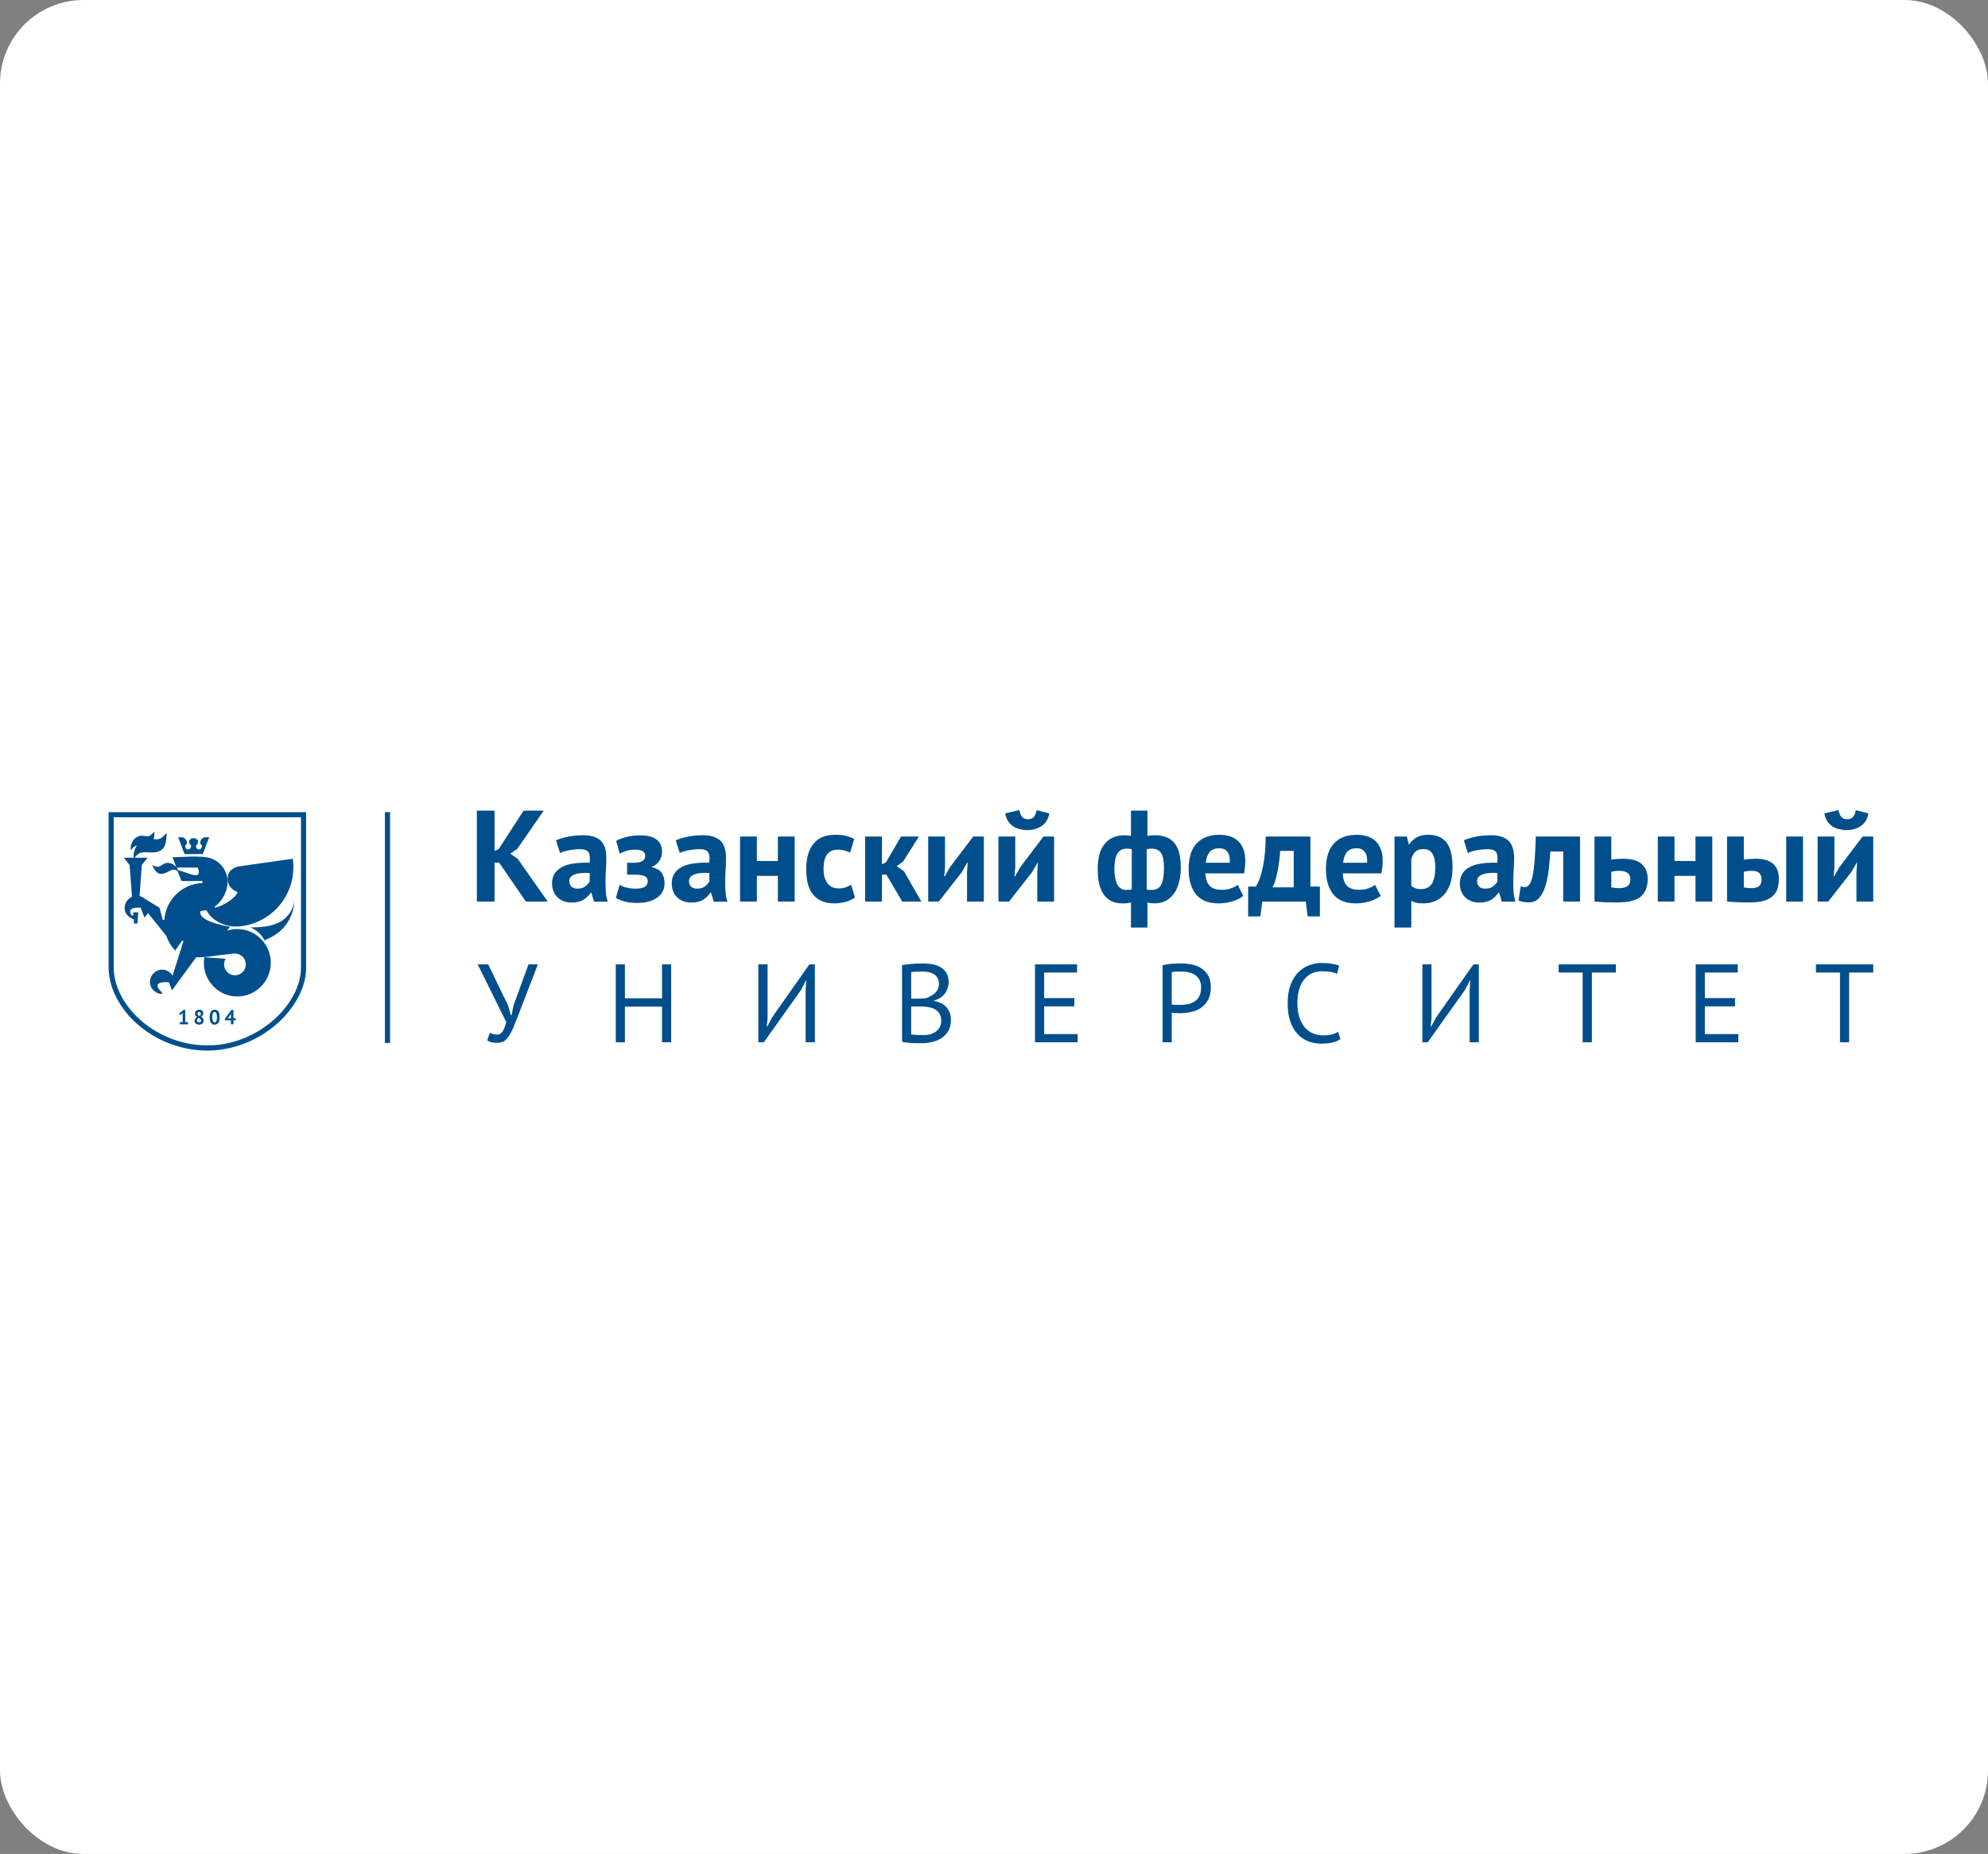 <?xml version="1.0" encoding="UTF-8"?> <svg xmlns="http://www.w3.org/2000/svg" width="238" height="222" viewBox="0 0 238 222" fill="none"><rect x="0" y="0" width="238" height="222" fill="#808080" stroke="none"/><rect width="238" height="222" rx="10" fill="white"></rect><path d="M13.315 97.248H36.344H36.618H36.645V97.289V97.565V115.809V115.891V115.905V115.974V116.084V116.112C36.604 117.214 36.276 118.358 35.688 119.433C35.1 120.549 34.252 121.624 33.213 122.547C32.118 123.525 30.806 124.352 29.356 124.917C28.002 125.454 26.539 125.771 24.994 125.799H24.829C23.298 125.799 21.834 125.523 20.494 125.027C19.058 124.517 17.773 123.746 16.679 122.836C15.571 121.913 14.668 120.824 14.039 119.653C13.424 118.523 13.055 117.311 13.014 116.112H13V116.084V115.836V115.809V97.565V97.289V97.248H13.041H13.315ZM21.534 122.395H21.875V121.417L21.903 121.252L21.793 121.403L21.575 121.555L21.438 121.362L21.999 120.921H22.176V122.395H22.505V122.657H21.534V122.395ZM23.298 122.244C23.298 122.189 23.298 122.133 23.311 122.092C23.339 122.037 23.352 121.996 23.38 121.968C23.407 121.927 23.434 121.899 23.476 121.872C23.517 121.83 23.544 121.803 23.599 121.789C23.517 121.734 23.448 121.679 23.407 121.61C23.366 121.541 23.339 121.458 23.339 121.362C23.339 121.293 23.352 121.238 23.366 121.183C23.393 121.128 23.434 121.086 23.476 121.045C23.517 121.004 23.571 120.962 23.64 120.948C23.694 120.921 23.776 120.907 23.845 120.907C23.927 120.907 23.995 120.921 24.05 120.935C24.105 120.962 24.159 120.99 24.2 121.017C24.241 121.059 24.282 121.1 24.296 121.155C24.323 121.21 24.337 121.265 24.337 121.32C24.337 121.417 24.323 121.5 24.269 121.568C24.228 121.637 24.173 121.692 24.091 121.748C24.187 121.816 24.255 121.872 24.31 121.94C24.351 122.009 24.378 122.092 24.378 122.202C24.378 122.285 24.364 122.34 24.337 122.409C24.31 122.464 24.269 122.519 24.228 122.561C24.173 122.602 24.118 122.629 24.05 122.657C23.982 122.685 23.913 122.698 23.831 122.698C23.749 122.698 23.667 122.685 23.612 122.657C23.544 122.643 23.489 122.602 23.434 122.574C23.393 122.533 23.352 122.478 23.339 122.423C23.311 122.368 23.298 122.313 23.298 122.244ZM24.077 122.202C24.077 122.175 24.064 122.133 24.05 122.106C24.036 122.078 24.009 122.051 23.982 122.023C23.954 121.996 23.927 121.968 23.886 121.954C23.858 121.927 23.817 121.913 23.776 121.885C23.708 121.94 23.653 121.982 23.626 122.037C23.599 122.078 23.585 122.133 23.585 122.189C23.585 122.257 23.599 122.313 23.653 122.354C23.694 122.395 23.749 122.423 23.831 122.423C23.913 122.423 23.968 122.409 24.009 122.368C24.05 122.34 24.077 122.285 24.077 122.202ZM23.64 121.362C23.64 121.403 23.64 121.444 23.667 121.472C23.681 121.5 23.694 121.527 23.722 121.555C23.749 121.568 23.776 121.596 23.804 121.61C23.831 121.624 23.872 121.651 23.899 121.665C23.995 121.582 24.05 121.486 24.05 121.389C24.05 121.32 24.023 121.265 23.995 121.238C23.954 121.196 23.899 121.183 23.845 121.183C23.776 121.183 23.722 121.196 23.694 121.238C23.653 121.279 23.64 121.32 23.64 121.362ZM25.103 121.803C25.103 121.5 25.158 121.279 25.253 121.128C25.363 120.99 25.513 120.907 25.705 120.907C25.91 120.907 26.047 120.976 26.142 121.128C26.238 121.265 26.293 121.5 26.293 121.803C26.293 122.106 26.238 122.326 26.142 122.478C26.033 122.616 25.883 122.698 25.691 122.698C25.5 122.698 25.349 122.616 25.253 122.464C25.158 122.313 25.103 122.092 25.103 121.803ZM25.418 121.803C25.418 121.996 25.445 122.147 25.486 122.257C25.527 122.368 25.595 122.423 25.705 122.423C25.8 122.423 25.869 122.368 25.91 122.271C25.951 122.175 25.978 122.023 25.978 121.803C25.978 121.596 25.951 121.444 25.91 121.348C25.869 121.238 25.8 121.183 25.691 121.183C25.595 121.183 25.527 121.224 25.486 121.334C25.445 121.431 25.418 121.582 25.418 121.803ZM28.221 122.175H27.948V122.657H27.647V122.175H26.922V121.996L27.688 120.935H27.948V121.927H28.221V122.175ZM27.647 121.555L27.674 121.348H27.66L27.578 121.527L27.332 121.858L27.209 121.94L27.359 121.927H27.647V121.555ZM21.26 104.289C20.549 103.876 20.234 104.468 19.537 104.62C18.757 104.785 18.552 104.165 18.21 103.614C18.771 103.738 18.799 104 19.51 103.504C20.043 103.132 20.713 103.38 21.096 103.821L20.658 102.65C21.957 102.636 23.407 102.47 24.693 102.65L24.857 102.677C26.211 102.953 27.25 104.124 27.25 105.612C27.25 106.701 26.621 107.913 25.718 108.561V108.699C26.936 108.423 28.317 107.39 28.44 106.825C28.262 106.756 27.838 106.508 27.852 106.48C27.373 106.136 27.168 105.447 27.277 104.923C27.387 104.413 27.633 104.165 27.975 103.959C28.207 103.835 28.426 103.766 28.672 103.738L35.059 102.829C35.086 103.049 35.1 103.27 35.114 103.49C35.305 107.417 32.283 110.752 28.385 110.945C27.045 111.014 25.322 110.269 24.72 108.988C24.693 109.002 24.665 109.002 24.624 109.002C24.392 109.029 24.173 109.071 23.982 109.126C23.776 109.98 25.513 110.641 27.523 110.972L27.195 111.441C27.578 111.317 27.988 111.248 28.412 111.248C30.614 111.248 32.419 113.067 32.419 115.285C32.419 117.517 30.614 119.322 28.412 119.322C26.197 119.322 24.405 117.517 24.405 115.285C24.405 115.065 24.419 114.83 24.46 114.624L24.597 114.637L27.017 114.803C26.895 114.996 26.826 115.23 26.826 115.492C26.826 116.208 27.414 116.787 28.125 116.787C28.85 116.787 29.424 116.208 29.424 115.492C29.424 114.775 28.864 114.197 28.166 114.183L28.153 114.169L28.002 114.183C27.988 114.183 27.961 114.183 27.948 114.183L25.855 114.431C24.953 114.582 24.159 114.651 23.489 114.624L20.59 118.592L20.234 117.628C18.197 117.462 18.894 118.413 19.359 118.799C19.4 118.84 19.4 119.006 19.359 119.033C18.607 118.978 17.951 118.372 17.951 117.586C17.951 116.787 18.607 116.112 19.414 116.112C19.947 116.112 20.412 116.401 20.658 116.842L21.971 112.667H21.766L20.973 113.825C20.508 113.328 20.139 112.736 19.92 112.075L17.704 109.319C17.609 109.525 17.458 109.718 17.28 109.856L16.843 108.685C15.858 108.63 15.257 108.864 15.762 109.622H15.968L15.94 109.25H16.556L16.46 110.545V110.559V110.586H16.036V110.49L16.009 110.077C15.448 109.87 14.915 109.429 14.915 108.726C14.915 108.175 15.284 107.624 15.803 107.376L15.516 103.587L14.832 102.705H15.995C15.954 102.209 16.104 101.685 16.392 101.258C16.132 101.313 15.886 101.451 15.667 101.837C15.503 100.996 16.2 99.921 17.157 100.087C18.101 100.238 18.019 99.963 18.511 99.591C18.484 99.907 18.47 100.211 18.402 100.486C19.387 100.596 19.346 100.224 19.975 99.756C19.852 100.734 19.961 101.726 18.771 102.016C17.677 102.264 16.87 101.63 16.118 102.705H16.255H17.677L16.98 103.573L16.706 107.293C16.939 107.348 17.157 107.472 17.335 107.624L19.099 108.699L19.482 110.145H19.674C19.852 107.72 21.834 105.805 24.269 105.736L24.173 105.488L21.725 105.502L21.26 104.289ZM21.151 103.89C21.233 104 21.301 104.096 21.342 104.22C22.381 104.399 24.323 105.612 23.681 103.89H21.151ZM22.86 100.376H23.489V100.541H23.694V101.024C23.558 101.079 23.476 101.203 23.476 101.354C23.476 101.52 23.571 101.644 23.708 101.699H23.722H23.735H23.749H23.763V101.713H23.776H23.79H23.804H23.817C24.023 101.713 24.173 101.547 24.173 101.354V101.34C24.173 101.327 24.173 101.327 24.173 101.327V101.313C24.173 101.299 24.173 101.299 24.173 101.285H24.159V101.272V101.258V101.244C24.146 101.189 24.105 101.148 24.077 101.106H24.064V101.092H24.05V101.079H24.036C24.036 101.079 24.036 101.065 24.023 101.065H24.009V101.051H23.995L23.982 101.037H23.968V100.941C23.968 100.652 24.228 100.266 24.515 100.266L25.048 100.252L24.282 102.264L22.094 102.277L21.328 100.252L21.834 100.266C22.122 100.266 22.381 100.652 22.381 100.941V101.037C22.299 101.065 22.245 101.12 22.217 101.189V101.203H22.204V101.216V101.23H22.19V101.244C22.19 101.258 22.176 101.272 22.176 101.285C22.176 101.299 22.176 101.313 22.176 101.327C22.176 101.327 22.176 101.327 22.176 101.34V101.354C22.176 101.547 22.327 101.713 22.518 101.713H22.532H22.546H22.559H22.573H22.587V101.699H22.6H22.614C22.764 101.657 22.874 101.52 22.874 101.354C22.874 101.203 22.792 101.079 22.655 101.024V100.541H22.86V100.376ZM31.667 112.598C33.363 111.895 34.936 110.752 35.291 107.858C34.963 109.291 34.225 110.077 33.308 110.504C32.324 110.972 31.134 111.041 29.985 111.055C30.751 111.386 31.284 111.882 31.667 112.598ZM36.03 97.868H13.615V115.492V115.533V115.726V115.809V115.836C13.615 116.994 13.944 118.165 14.518 119.267C15.12 120.397 15.995 121.458 17.062 122.354C18.101 123.236 19.346 123.952 20.699 124.448C21.985 124.917 23.366 125.179 24.829 125.179H24.994C26.457 125.165 27.852 124.862 29.137 124.352C30.518 123.801 31.763 123.015 32.802 122.092C33.814 121.196 34.621 120.163 35.182 119.088C35.729 118.041 36.03 116.952 36.03 115.905C36.03 115.864 36.03 115.85 36.044 115.85V115.836H36.03V115.809V115.754V115.533V115.492V97.868Z" fill="#004F8C"></path><path d="M59.757 103.298H59.21V107.955H57.09V97.069H59.21V101.892L59.702 101.672L62.684 97.069H65.091L61.931 101.644L61.097 102.223L61.972 102.829L65.569 107.955H62.957L59.757 103.298Z" fill="#004F8C"></path><path d="M66.567 100.624C66.978 100.445 67.47 100.293 68.031 100.183C68.605 100.073 69.193 100.018 69.809 100.018C70.342 100.018 70.793 100.086 71.149 100.21C71.518 100.348 71.805 100.527 72.01 100.762C72.216 101.01 72.366 101.285 72.462 101.616C72.544 101.947 72.585 102.332 72.585 102.746C72.585 103.201 72.571 103.655 72.544 104.124C72.516 104.579 72.489 105.033 72.489 105.474C72.489 105.929 72.503 106.356 72.53 106.783C72.557 107.197 72.639 107.596 72.763 107.968H71.121L70.793 106.893H70.725C70.52 107.21 70.233 107.5 69.863 107.734C69.494 107.954 69.029 108.078 68.455 108.078C68.085 108.078 67.771 108.023 67.484 107.913C67.197 107.803 66.95 107.651 66.745 107.445C66.526 107.252 66.376 107.004 66.267 106.728C66.144 106.452 66.089 106.149 66.089 105.805C66.089 105.323 66.198 104.923 66.403 104.606C66.622 104.275 66.923 104.014 67.32 103.807C67.716 103.6 68.181 103.462 68.742 103.393C69.289 103.311 69.904 103.283 70.588 103.311C70.656 102.732 70.615 102.319 70.465 102.071C70.301 101.809 69.959 101.685 69.426 101.685C69.029 101.685 68.605 101.726 68.154 101.809C67.703 101.892 67.333 102.002 67.046 102.14L66.567 100.624ZM69.111 106.411C69.521 106.411 69.836 106.328 70.068 106.136C70.315 105.956 70.479 105.764 70.602 105.557V104.551C70.274 104.51 69.973 104.51 69.686 104.537C69.385 104.551 69.125 104.592 68.906 104.675C68.674 104.744 68.496 104.84 68.359 104.978C68.222 105.116 68.154 105.281 68.154 105.502C68.154 105.791 68.25 106.012 68.414 106.177C68.578 106.328 68.824 106.411 69.111 106.411Z" fill="#004F8C"></path><path d="M75.074 104.73V103.311H76.017C76.373 103.311 76.674 103.242 76.906 103.104C77.139 102.952 77.248 102.76 77.248 102.525C77.248 102.25 77.152 102.043 76.947 101.919C76.742 101.809 76.428 101.74 76.004 101.74C75.607 101.74 75.251 101.795 74.937 101.905C74.622 102.002 74.376 102.112 74.198 102.222L73.761 100.693C74.075 100.514 74.486 100.362 74.992 100.224C75.498 100.1 76.045 100.031 76.619 100.031C77.508 100.031 78.164 100.197 78.602 100.527C79.04 100.858 79.258 101.34 79.258 101.974C79.258 102.153 79.231 102.332 79.19 102.512C79.149 102.691 79.067 102.87 78.971 103.035C78.862 103.2 78.739 103.352 78.588 103.476C78.438 103.614 78.26 103.71 78.055 103.779V103.848C78.602 103.972 78.985 104.193 79.218 104.51C79.436 104.826 79.559 105.24 79.559 105.777C79.559 106.108 79.491 106.411 79.354 106.7C79.218 106.99 79.012 107.238 78.739 107.444C78.465 107.651 78.123 107.817 77.713 107.941C77.303 108.065 76.811 108.12 76.25 108.12C75.689 108.12 75.197 108.065 74.773 107.941C74.363 107.83 74.007 107.693 73.734 107.527L74.171 105.956C74.404 106.094 74.691 106.204 75.019 106.287C75.361 106.37 75.73 106.411 76.14 106.411C77.084 106.411 77.549 106.108 77.549 105.515C77.549 105.24 77.426 105.047 77.18 104.923C76.947 104.799 76.496 104.73 75.826 104.73H75.074Z" fill="#004F8C"></path><path d="M80.9 100.624C81.31 100.445 81.802 100.293 82.363 100.183C82.924 100.073 83.525 100.018 84.141 100.018C84.674 100.018 85.125 100.086 85.481 100.21C85.837 100.348 86.124 100.527 86.342 100.762C86.548 101.01 86.698 101.285 86.78 101.616C86.876 101.947 86.917 102.332 86.917 102.746C86.917 103.201 86.903 103.655 86.876 104.124C86.835 104.579 86.821 105.033 86.821 105.474C86.807 105.929 86.821 106.356 86.862 106.783C86.889 107.197 86.958 107.596 87.081 107.968H85.454L85.125 106.893H85.043C84.838 107.21 84.551 107.5 84.195 107.734C83.826 107.954 83.361 108.078 82.773 108.078C82.418 108.078 82.089 108.023 81.802 107.913C81.515 107.803 81.269 107.651 81.064 107.445C80.859 107.252 80.694 107.004 80.585 106.728C80.476 106.452 80.421 106.149 80.421 105.805C80.421 105.323 80.517 104.923 80.735 104.606C80.941 104.275 81.255 104.014 81.652 103.807C82.035 103.6 82.513 103.462 83.06 103.393C83.621 103.311 84.236 103.283 84.906 103.311C84.989 102.732 84.948 102.319 84.783 102.071C84.633 101.809 84.291 101.685 83.758 101.685C83.347 101.685 82.924 101.726 82.472 101.809C82.035 101.892 81.665 102.002 81.378 102.14L80.9 100.624ZM83.443 106.411C83.84 106.411 84.168 106.328 84.4 106.136C84.633 105.956 84.811 105.764 84.92 105.557V104.551C84.606 104.51 84.305 104.51 84.004 104.537C83.717 104.551 83.457 104.592 83.224 104.675C83.006 104.744 82.814 104.84 82.691 104.978C82.554 105.116 82.486 105.281 82.486 105.502C82.486 105.791 82.568 106.012 82.746 106.177C82.91 106.328 83.142 106.411 83.443 106.411Z" fill="#004F8C"></path><path d="M93.126 104.881H90.609V107.954H88.599V100.169H90.609V103.104H93.126V100.169H95.136V107.954H93.126V104.881Z" fill="#004F8C"></path><path d="M102.357 107.473C102.042 107.693 101.673 107.872 101.235 107.996C100.798 108.106 100.346 108.175 99.881 108.175C99.266 108.175 98.746 108.079 98.322 107.872C97.898 107.679 97.543 107.404 97.283 107.045C97.01 106.687 96.818 106.246 96.695 105.75C96.585 105.24 96.517 104.675 96.517 104.069C96.517 102.746 96.818 101.727 97.406 101.024C97.98 100.307 98.842 99.963 99.963 99.963C100.524 99.963 100.989 100.004 101.331 100.101C101.673 100.197 101.987 100.307 102.261 100.459L101.782 102.099C101.55 101.988 101.317 101.906 101.085 101.837C100.852 101.782 100.592 101.74 100.292 101.74C99.731 101.74 99.307 101.933 99.02 102.305C98.733 102.664 98.596 103.256 98.596 104.069C98.596 104.4 98.623 104.703 98.692 104.979C98.774 105.268 98.883 105.502 99.02 105.709C99.17 105.916 99.348 106.081 99.581 106.205C99.813 106.329 100.086 106.384 100.401 106.384C100.729 106.384 101.03 106.343 101.263 106.246C101.495 106.164 101.714 106.053 101.892 105.929L102.357 107.473Z" fill="#004F8C"></path><path d="M106.117 104.73H105.584V107.954H103.574V100.169H105.584V103.49L106.063 103.269L107.868 100.169H110.015L108.141 103.131L107.362 103.724L108.223 104.33L110.302 107.954H108.005L106.117 104.73Z" fill="#004F8C"></path><path d="M115.772 104.399L115.854 103.297H115.8L115.143 104.441L112.395 107.954H111.123V100.169H113.133V103.876L113.037 104.937H113.106L113.735 103.834L116.511 100.169H117.783V107.954H115.772V104.399Z" fill="#004F8C"></path><path d="M124.183 104.399L124.265 103.297H124.224L123.554 104.441L120.805 107.955H119.533V100.169H121.544V103.876L121.448 104.937H121.516L122.145 103.835L124.921 100.169H126.193V107.955H124.183V104.399ZM122.036 97C122.118 97.4 122.227 97.689 122.405 97.854C122.569 98.02 122.788 98.102 123.062 98.102C123.349 98.102 123.581 98.02 123.745 97.854C123.923 97.689 124.032 97.413 124.101 97.014L125.619 97.4C125.496 98.075 125.195 98.585 124.716 98.901C124.224 99.232 123.663 99.398 123.007 99.398C122.692 99.398 122.391 99.356 122.091 99.287C121.79 99.219 121.516 99.094 121.284 98.943C121.051 98.778 120.846 98.571 120.682 98.323C120.518 98.075 120.408 97.772 120.34 97.4L122.036 97Z" fill="#004F8C"></path><path d="M135.397 108.051C135.219 108.107 135.041 108.148 134.85 108.162C134.658 108.162 134.481 108.175 134.33 108.175C133.4 108.175 132.676 107.831 132.17 107.156C131.664 106.481 131.417 105.461 131.417 104.069C131.417 102.733 131.691 101.727 132.252 101.052C132.799 100.363 133.605 100.018 134.658 100.018C134.946 100.018 135.192 100.046 135.397 100.087V97.069H137.366V100.101C137.558 100.073 137.722 100.046 137.872 100.032C138.009 100.032 138.146 100.018 138.283 100.018C139.308 100.018 140.074 100.321 140.58 100.928C141.1 101.534 141.36 102.526 141.36 103.904C141.36 104.565 141.291 105.144 141.141 105.668C141.004 106.205 140.799 106.646 140.539 107.018C140.265 107.39 139.937 107.679 139.554 107.872C139.171 108.079 138.72 108.175 138.214 108.175C138.132 108.175 137.995 108.162 137.818 108.148C137.626 108.134 137.489 108.107 137.366 108.065V111.069H135.397V108.051ZM137.831 101.616C137.736 101.616 137.64 101.63 137.571 101.644C137.489 101.658 137.394 101.685 137.284 101.699V106.522C137.366 106.549 137.462 106.549 137.571 106.563C137.667 106.563 137.79 106.563 137.913 106.563C138.406 106.563 138.775 106.37 139.007 105.957C139.226 105.544 139.349 104.868 139.349 103.904C139.349 103.105 139.24 102.512 139.007 102.154C138.789 101.796 138.392 101.616 137.831 101.616ZM134.85 106.563C134.973 106.563 135.069 106.563 135.178 106.549C135.274 106.536 135.37 106.508 135.493 106.494V101.685C135.288 101.644 135.096 101.616 134.891 101.616C134.412 101.616 134.043 101.809 133.797 102.168C133.551 102.54 133.414 103.174 133.414 104.069C133.414 104.868 133.537 105.488 133.77 105.929C134.002 106.357 134.358 106.563 134.85 106.563Z" fill="#004F8C"></path><path d="M148.84 107.28C148.539 107.528 148.115 107.748 147.582 107.914C147.049 108.079 146.488 108.175 145.9 108.175C144.655 108.175 143.739 107.803 143.165 107.073C142.59 106.343 142.303 105.337 142.303 104.069C142.303 102.691 142.618 101.672 143.274 100.983C143.917 100.294 144.833 99.963 145.996 99.963C146.392 99.963 146.775 100.004 147.144 100.114C147.514 100.211 147.842 100.39 148.129 100.624C148.416 100.859 148.649 101.189 148.826 101.589C149.004 102.002 149.086 102.498 149.086 103.105C149.086 103.311 149.073 103.546 149.045 103.794C149.032 104.055 148.991 104.303 148.936 104.579H144.3C144.341 105.227 144.505 105.723 144.806 106.053C145.107 106.384 145.599 106.549 146.283 106.549C146.707 106.549 147.076 106.494 147.418 106.356C147.746 106.232 148.006 106.095 148.184 105.957L148.84 107.28ZM145.968 101.575C145.449 101.575 145.052 101.727 144.806 102.044C144.56 102.36 144.396 102.788 144.355 103.311H147.226C147.267 102.76 147.172 102.333 146.967 102.03C146.761 101.727 146.42 101.575 145.968 101.575Z" fill="#004F8C"></path><path d="M158.016 109.732H156.553L156.321 107.954H151.124L150.891 109.732H149.428V106.163H150.344C150.426 106.053 150.522 105.86 150.659 105.584C150.782 105.309 150.919 104.923 151.042 104.454C151.165 103.972 151.288 103.38 151.37 102.677C151.466 101.974 151.521 101.133 151.521 100.169H156.881V106.163H158.016V109.732ZM154.885 106.259V101.891H153.257C153.244 102.263 153.203 102.649 153.148 103.076C153.093 103.49 153.039 103.903 152.956 104.303C152.874 104.689 152.792 105.061 152.683 105.405C152.587 105.75 152.464 106.025 152.341 106.259H154.885Z" fill="#004F8C"></path><path d="M165.292 107.28C164.977 107.528 164.553 107.748 164.034 107.914C163.5 108.079 162.94 108.175 162.338 108.175C161.093 108.175 160.177 107.803 159.603 107.073C159.028 106.343 158.741 105.337 158.741 104.069C158.741 102.691 159.069 101.672 159.712 100.983C160.355 100.294 161.271 99.963 162.447 99.963C162.83 99.963 163.213 100.004 163.582 100.114C163.952 100.211 164.294 100.39 164.581 100.624C164.868 100.859 165.1 101.189 165.265 101.589C165.442 102.002 165.538 102.498 165.538 103.105C165.538 103.311 165.524 103.546 165.497 103.794C165.47 104.055 165.429 104.303 165.374 104.579H160.752C160.779 105.227 160.943 105.723 161.244 106.053C161.558 106.384 162.037 106.549 162.721 106.549C163.145 106.549 163.528 106.494 163.856 106.356C164.198 106.232 164.444 106.095 164.622 105.957L165.292 107.28ZM162.42 101.575C161.887 101.575 161.504 101.727 161.244 102.044C160.998 102.36 160.847 102.788 160.793 103.311H163.665C163.706 102.76 163.623 102.333 163.405 102.03C163.2 101.727 162.871 101.575 162.42 101.575Z" fill="#004F8C"></path><path d="M166.947 100.17H168.424L168.656 101.107H168.711C168.984 100.721 169.299 100.418 169.668 100.238C170.024 100.046 170.475 99.963 170.995 99.963C171.966 99.963 172.69 100.266 173.169 100.886C173.661 101.506 173.894 102.498 173.894 103.862C173.894 104.524 173.826 105.13 173.675 105.654C173.511 106.191 173.278 106.646 172.978 107.018C172.677 107.39 172.308 107.679 171.87 107.872C171.432 108.079 170.926 108.175 170.366 108.175C170.051 108.175 169.778 108.148 169.572 108.106C169.367 108.051 169.162 107.982 168.957 107.872V111.069H166.947V100.17ZM170.393 101.672C170.01 101.672 169.695 101.768 169.477 101.961C169.258 102.168 169.08 102.457 168.957 102.857V106.081C169.107 106.205 169.258 106.288 169.436 106.356C169.6 106.425 169.819 106.467 170.106 106.467C170.68 106.467 171.118 106.26 171.405 105.847C171.692 105.433 171.829 104.758 171.829 103.821C171.829 103.132 171.719 102.609 171.487 102.223C171.268 101.851 170.899 101.672 170.393 101.672Z" fill="#004F8C"></path><path d="M175.248 100.624C175.658 100.445 176.15 100.293 176.711 100.183C177.272 100.073 177.874 100.018 178.489 100.018C179.022 100.018 179.474 100.086 179.829 100.21C180.185 100.348 180.472 100.527 180.691 100.762C180.896 101.01 181.046 101.285 181.128 101.616C181.224 101.947 181.265 102.332 181.265 102.746C181.265 103.201 181.251 103.655 181.224 104.124C181.183 104.579 181.169 105.033 181.169 105.474C181.156 105.929 181.169 106.356 181.197 106.783C181.238 107.197 181.306 107.596 181.429 107.968H179.802L179.474 106.893H179.392C179.186 107.21 178.899 107.5 178.544 107.734C178.174 107.954 177.709 108.078 177.121 108.078C176.766 108.078 176.438 108.023 176.15 107.913C175.863 107.803 175.617 107.651 175.412 107.445C175.207 107.252 175.043 107.004 174.933 106.728C174.824 106.452 174.769 106.149 174.769 105.805C174.769 105.323 174.865 104.923 175.084 104.606C175.289 104.275 175.59 104.014 175.986 103.807C176.383 103.6 176.862 103.462 177.409 103.393C177.969 103.311 178.585 103.283 179.255 103.311C179.323 102.732 179.282 102.319 179.132 102.071C178.981 101.809 178.639 101.685 178.106 101.685C177.696 101.685 177.272 101.726 176.821 101.809C176.383 101.892 176.014 102.002 175.726 102.14L175.248 100.624ZM177.791 106.411C178.188 106.411 178.516 106.328 178.749 106.136C178.981 105.956 179.159 105.764 179.268 105.557V104.551C178.954 104.51 178.653 104.51 178.352 104.537C178.065 104.551 177.805 104.592 177.573 104.675C177.354 104.744 177.162 104.84 177.039 104.978C176.903 105.116 176.834 105.281 176.834 105.502C176.834 105.791 176.916 106.012 177.094 106.177C177.258 106.328 177.491 106.411 177.791 106.411Z" fill="#004F8C"></path><path d="M187.146 101.96H185.614C185.559 102.704 185.491 103.435 185.409 104.151C185.327 104.881 185.19 105.529 185.012 106.108C184.834 106.687 184.588 107.155 184.274 107.513C183.973 107.872 183.563 108.051 183.07 108.051C182.469 108.051 182.058 107.968 181.798 107.816L182.058 106.135C182.222 106.19 182.373 106.232 182.51 106.232C182.715 106.232 182.906 106.135 183.057 105.956C183.207 105.791 183.344 105.474 183.453 105.019C183.563 104.551 183.645 103.931 183.713 103.159C183.781 102.374 183.822 101.382 183.863 100.169H189.156V107.954H187.146V101.96Z" fill="#004F8C"></path><path d="M192.903 106.259C193.218 106.315 193.505 106.356 193.792 106.356C194.284 106.356 194.64 106.259 194.859 106.094C195.077 105.929 195.187 105.653 195.187 105.295C195.187 104.62 194.736 104.275 193.833 104.275C193.491 104.275 193.19 104.317 192.903 104.385V106.259ZM192.903 102.939C193.149 102.897 193.409 102.87 193.655 102.856C193.901 102.842 194.134 102.828 194.339 102.828C194.872 102.828 195.324 102.897 195.707 103.007C196.076 103.131 196.377 103.297 196.609 103.517C196.842 103.738 197.006 104 197.101 104.289C197.211 104.578 197.266 104.909 197.266 105.24C197.266 106.19 196.978 106.893 196.431 107.362C195.871 107.83 194.927 108.064 193.6 108.064C193.012 108.064 192.506 108.051 192.082 108.037C191.659 108.009 191.262 107.982 190.893 107.954V100.169H192.903V102.939Z" fill="#004F8C"></path><path d="M202.982 104.881H200.466V107.954H198.469V100.169H200.466V103.104H202.982V100.169H204.992V107.954H202.982V104.881Z" fill="#004F8C"></path><path d="M208.767 106.259C209.068 106.315 209.369 106.356 209.642 106.356C210.107 106.356 210.435 106.259 210.613 106.094C210.804 105.929 210.887 105.653 210.887 105.295C210.887 104.964 210.804 104.716 210.613 104.537C210.435 104.372 210.121 104.275 209.683 104.275C209.355 104.275 209.04 104.317 208.767 104.385V106.259ZM208.767 102.939C209.013 102.897 209.259 102.87 209.505 102.856C209.765 102.842 209.998 102.828 210.203 102.828C210.722 102.828 211.16 102.897 211.516 103.007C211.857 103.131 212.145 103.297 212.363 103.517C212.569 103.738 212.733 104 212.828 104.289C212.911 104.578 212.965 104.909 212.965 105.24C212.965 105.708 212.897 106.122 212.774 106.48C212.651 106.824 212.446 107.114 212.172 107.348C211.899 107.582 211.529 107.761 211.092 107.885C210.654 107.996 210.107 108.064 209.451 108.064C208.876 108.064 208.357 108.051 207.933 108.037C207.509 108.009 207.112 107.982 206.756 107.954V100.169H208.767V102.939ZM213.84 100.169H215.851V107.954H213.84V100.169Z" fill="#004F8C"></path><path d="M222.251 104.399L222.333 103.297H222.292L221.622 104.441L218.873 107.955H217.601V100.169H219.612V103.876L219.516 104.937H219.584L220.213 103.835L222.989 100.169H224.261V107.955H222.251V104.399ZM220.104 97C220.186 97.4 220.295 97.689 220.473 97.854C220.637 98.02 220.856 98.102 221.13 98.102C221.417 98.102 221.649 98.02 221.813 97.854C221.991 97.689 222.1 97.413 222.169 97.014L223.687 97.4C223.564 98.075 223.263 98.585 222.784 98.901C222.292 99.232 221.731 99.398 221.075 99.398C220.76 99.398 220.459 99.356 220.159 99.287C219.858 99.219 219.584 99.094 219.352 98.943C219.119 98.778 218.914 98.571 218.75 98.323C218.586 98.075 218.476 97.772 218.408 97.4L220.104 97Z" fill="#004F8C"></path><path d="M60.824 120.397L61.166 121.582H61.234L61.494 120.355L63.272 115.478H64.393L62.054 121.54C61.808 122.174 61.603 122.698 61.425 123.125C61.234 123.538 61.056 123.883 60.865 124.145C60.687 124.407 60.482 124.599 60.277 124.71C60.058 124.82 59.798 124.875 59.497 124.875C59.21 124.875 58.977 124.847 58.8 124.806C58.636 124.751 58.471 124.682 58.321 124.586L58.649 123.662C58.827 123.759 58.991 123.828 59.142 123.855C59.292 123.883 59.429 123.883 59.552 123.883C59.798 123.883 60.003 123.759 60.167 123.511C60.331 123.263 60.482 122.877 60.605 122.381L57.186 115.478H58.444L60.824 120.397Z" fill="#004F8C"></path><path d="M79.258 120.535H74.814V124.806H73.72V115.478H74.814V119.542H79.258V115.478H80.353V124.806H79.258V120.535Z" fill="#004F8C"></path><path d="M96.449 118.495L96.531 117.42H96.476L95.915 118.523L91.444 124.806H90.787V115.478H91.895V121.871L91.799 122.932H91.854L92.428 121.83L96.9 115.478H97.556V124.806H96.449V118.495Z" fill="#004F8C"></path><path d="M113.571 117.614C113.571 117.835 113.53 118.055 113.461 118.289C113.393 118.524 113.283 118.73 113.147 118.937C113.01 119.144 112.832 119.309 112.6 119.461C112.381 119.612 112.121 119.736 111.82 119.805V119.86C112.094 119.902 112.34 119.984 112.586 120.094C112.832 120.191 113.037 120.342 113.229 120.535C113.407 120.715 113.557 120.949 113.68 121.211C113.789 121.472 113.844 121.789 113.844 122.161C113.844 122.644 113.748 123.057 113.557 123.401C113.352 123.76 113.092 124.035 112.777 124.27C112.449 124.49 112.08 124.655 111.67 124.752C111.246 124.862 110.835 124.917 110.398 124.917C110.247 124.917 110.07 124.917 109.865 124.917C109.659 124.917 109.454 124.917 109.235 124.903C109.017 124.89 108.798 124.862 108.565 124.848C108.347 124.821 108.155 124.793 107.991 124.738V115.561C108.319 115.506 108.702 115.465 109.126 115.423C109.564 115.382 110.029 115.368 110.548 115.368C110.89 115.368 111.232 115.396 111.588 115.451C111.957 115.52 112.271 115.63 112.572 115.795C112.859 115.961 113.092 116.181 113.283 116.471C113.475 116.774 113.571 117.146 113.571 117.614ZM110.507 123.953C110.781 123.953 111.054 123.925 111.328 123.856C111.588 123.787 111.82 123.677 112.025 123.539C112.23 123.388 112.395 123.209 112.504 123.002C112.627 122.781 112.682 122.533 112.682 122.23C112.682 121.872 112.613 121.583 112.463 121.362C112.326 121.142 112.135 120.963 111.902 120.839C111.67 120.715 111.396 120.632 111.109 120.591C110.822 120.535 110.535 120.522 110.234 120.522H109.085V123.87C109.153 123.884 109.235 123.898 109.359 123.898C109.468 123.911 109.591 123.925 109.728 123.925C109.851 123.939 109.988 123.953 110.138 123.953C110.275 123.953 110.398 123.953 110.507 123.953ZM109.769 119.585C109.919 119.585 110.111 119.585 110.316 119.571C110.535 119.557 110.712 119.543 110.849 119.53C111.054 119.461 111.259 119.378 111.437 119.268C111.629 119.171 111.793 119.047 111.943 118.909C112.08 118.772 112.203 118.606 112.285 118.427C112.367 118.248 112.408 118.055 112.408 117.835C112.408 117.545 112.353 117.297 112.244 117.104C112.135 116.925 111.984 116.76 111.793 116.65C111.615 116.539 111.396 116.457 111.164 116.402C110.931 116.36 110.685 116.333 110.439 116.333C110.152 116.333 109.878 116.333 109.632 116.346C109.4 116.36 109.208 116.388 109.085 116.415V119.585H109.769Z" fill="#004F8C"></path><path d="M123.909 115.478H128.942V116.456H125.003V119.515H128.614V120.507H125.003V123.828H129.01V124.806H123.909V115.478Z" fill="#004F8C"></path><path d="M139.185 115.575C139.513 115.492 139.883 115.437 140.265 115.41C140.648 115.382 141.045 115.368 141.414 115.368C141.825 115.368 142.235 115.41 142.659 115.492C143.069 115.575 143.452 115.713 143.794 115.933C144.136 116.14 144.423 116.443 144.642 116.815C144.861 117.187 144.956 117.656 144.956 118.234C144.956 118.799 144.861 119.281 144.655 119.681C144.45 120.067 144.19 120.384 143.849 120.632C143.52 120.88 143.137 121.045 142.7 121.155C142.262 121.266 141.825 121.321 141.36 121.321C141.319 121.321 141.25 121.321 141.141 121.321C141.045 121.321 140.936 121.321 140.826 121.307C140.717 121.307 140.607 121.293 140.512 121.293C140.402 121.279 140.32 121.279 140.279 121.266V124.807H139.185V115.575ZM141.442 116.333C141.209 116.333 140.99 116.333 140.785 116.346C140.566 116.346 140.402 116.374 140.279 116.415V120.274C140.32 120.301 140.389 120.301 140.498 120.315C140.594 120.315 140.689 120.315 140.799 120.329C140.908 120.329 141.004 120.329 141.1 120.329C141.195 120.329 141.264 120.329 141.305 120.329C141.606 120.329 141.907 120.301 142.207 120.246C142.495 120.191 142.768 120.081 143.001 119.929C143.247 119.778 143.438 119.571 143.575 119.295C143.725 119.02 143.794 118.661 143.794 118.234C143.794 117.876 143.725 117.573 143.589 117.325C143.452 117.077 143.274 116.884 143.055 116.732C142.823 116.595 142.577 116.484 142.289 116.429C142.002 116.36 141.729 116.333 141.442 116.333Z" fill="#004F8C"></path><path d="M160.464 124.421C160.205 124.627 159.863 124.765 159.466 124.848C159.056 124.93 158.618 124.972 158.167 124.972C157.606 124.972 157.086 124.875 156.608 124.682C156.116 124.489 155.692 124.2 155.336 123.814C154.967 123.415 154.68 122.919 154.474 122.312C154.256 121.706 154.16 120.976 154.16 120.149C154.16 119.267 154.269 118.537 154.502 117.917C154.734 117.31 155.049 116.814 155.432 116.429C155.815 116.043 156.252 115.767 156.717 115.588C157.196 115.409 157.688 115.312 158.181 115.312C158.7 115.312 159.138 115.34 159.48 115.409C159.808 115.464 160.095 115.533 160.328 115.643L160.068 116.608C159.644 116.401 159.042 116.305 158.263 116.305C157.893 116.305 157.538 116.374 157.182 116.498C156.827 116.635 156.512 116.856 156.239 117.159C155.965 117.462 155.733 117.848 155.569 118.344C155.404 118.826 155.322 119.433 155.322 120.149C155.322 120.783 155.404 121.348 155.555 121.816C155.719 122.299 155.938 122.698 156.211 123.029C156.485 123.346 156.813 123.58 157.196 123.745C157.565 123.897 157.975 123.98 158.413 123.98C158.81 123.98 159.165 123.938 159.452 123.869C159.753 123.787 159.999 123.677 160.205 123.553L160.464 124.421Z" fill="#004F8C"></path><path d="M175.945 118.495L176.027 117.42H175.973L175.398 118.523L170.926 124.806H170.284V115.478H171.378V121.871L171.282 122.932H171.337L171.925 121.83L176.397 115.478H177.039V124.806H175.945V118.495Z" fill="#004F8C"></path><path d="M193.45 116.456H190.578V124.806H189.47V116.456H186.599V115.478H193.45V116.456Z" fill="#004F8C"></path><path d="M203.009 115.478H208.042V116.456H204.103V119.515H207.714V120.507H204.103V123.828H208.11V124.806H203.009V115.478Z" fill="#004F8C"></path><path d="M224.261 116.456H221.376V124.806H220.282V116.456H217.396V115.478H224.261V116.456Z" fill="#004F8C"></path><path d="M46.697 97.248V124.889H46.081V97.248H46.697Z" fill="#004F8C"></path></svg> 
